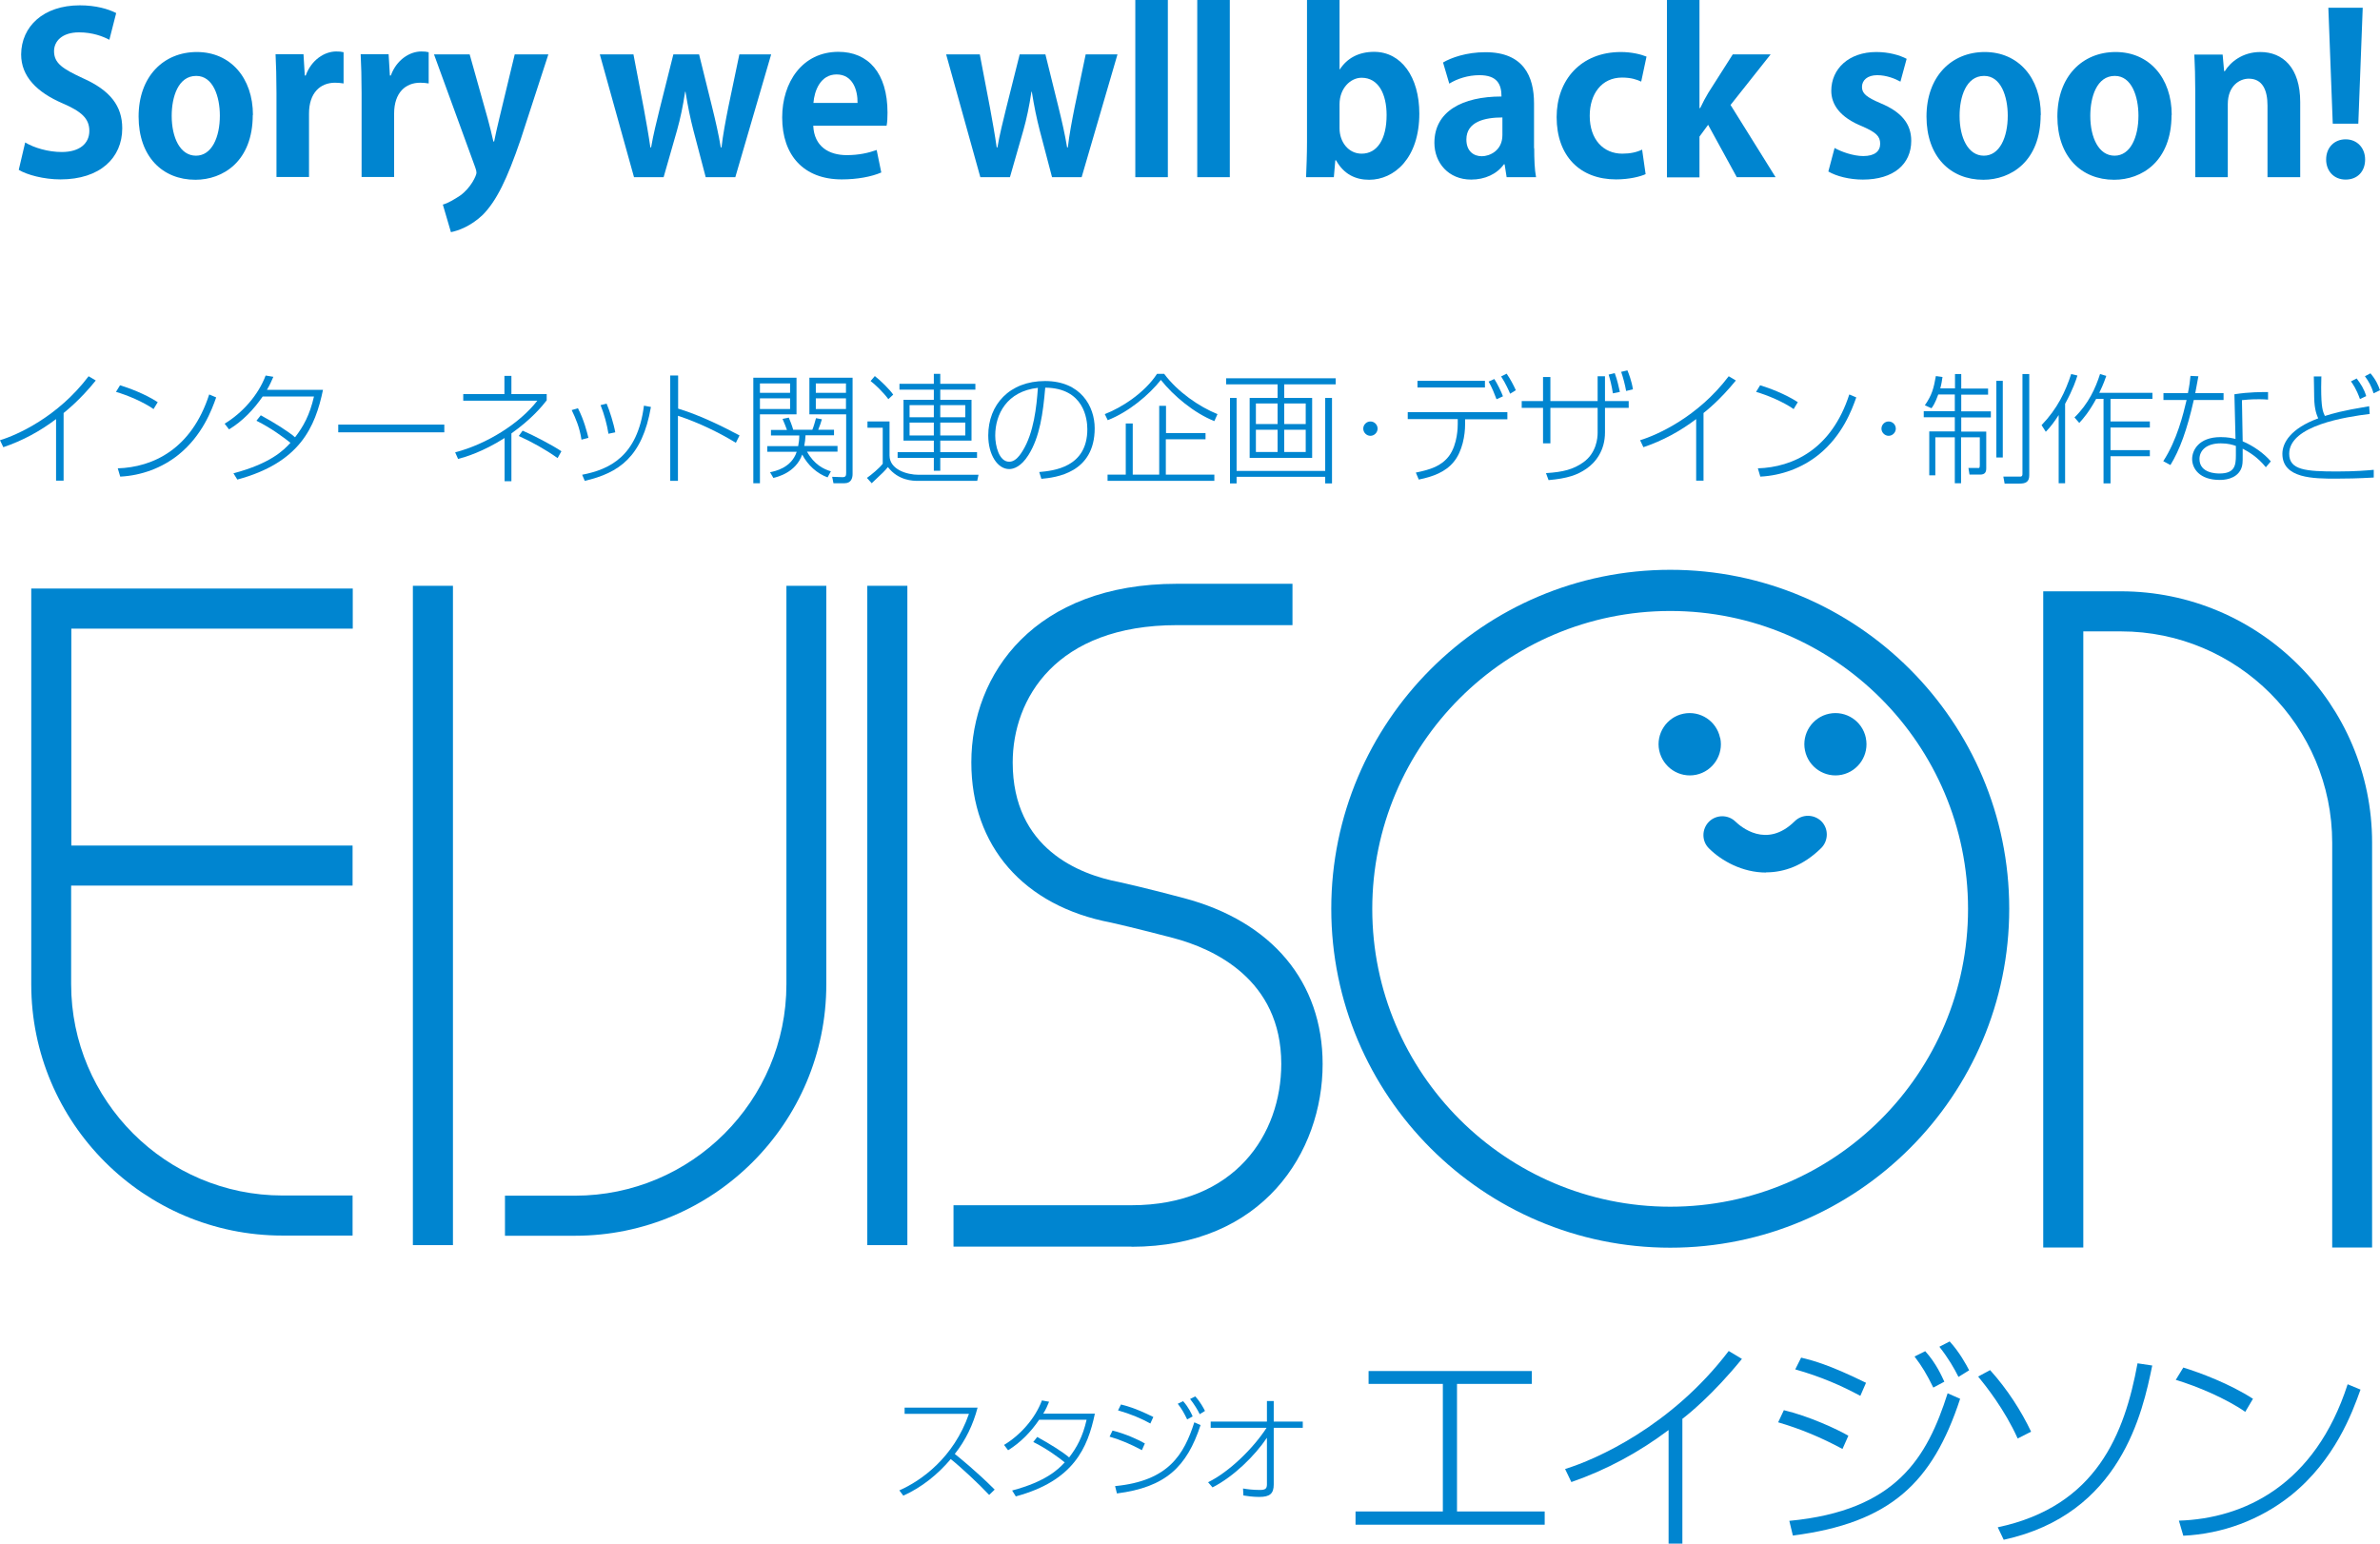 <?xml version="1.0" encoding="UTF-8"?>
<svg id="_レイヤー_2" data-name="レイヤー 2" xmlns="http://www.w3.org/2000/svg" viewBox="0 0 129.47 83.98">
  <defs>
    <style>
      .cls-1 {
        fill: #0085d0;
      }
    </style>
  </defs>
  <g id="_レイヤー_1-2" data-name="レイヤー 1">
    <g>
      <g>
        <path class="cls-1" d="M48.93,81.08c1.18-.52,2.95-1.77,3.78-4.16h-3.5v-.34h3.97c-.24.92-.65,1.78-1.24,2.52.21.17,1.15.92,2.17,1.94l-.3.29c-.55-.59-1.56-1.53-2.09-1.95-.71.84-1.58,1.54-2.58,1.99l-.22-.29Z"/>
        <path class="cls-1" d="M56.43,78.18c.68.37,1.41.83,1.73,1.11.41-.53.74-1.12.95-2.05h-2.58c-.45.66-1.01,1.24-1.69,1.66l-.22-.29c.88-.53,1.69-1.43,2.06-2.42l.39.07c-.09.22-.17.41-.32.65h2.81c-.39,1.86-1.15,3.65-4.3,4.5l-.2-.32c1.84-.49,2.51-1.15,2.86-1.53-.28-.23-.96-.74-1.71-1.11l.22-.28Z"/>
        <path class="cls-1" d="M62.11,78.89c-.58-.31-1.13-.55-1.75-.73l.16-.33c.68.16,1.46.52,1.76.7l-.16.36ZM60.66,80.85c2.92-.28,3.75-1.73,4.31-3.47l.34.15c-.75,2.28-1.9,3.38-4.55,3.72l-.1-.4ZM62.59,77.45c-.51-.28-1.07-.52-1.77-.72l.16-.32c.27.07.73.17,1.76.68l-.16.35ZM64.58,77.22c-.18-.37-.29-.56-.51-.85l.29-.14c.3.33.46.69.52.83l-.3.16ZM65.26,76.93c-.11-.23-.28-.51-.52-.82l.28-.14c.27.29.45.63.53.79l-.29.18Z"/>
        <path class="cls-1" d="M65.72,80.64c1.16-.57,2.46-1.85,3.18-2.96h-3.04v-.34h3.06v-1.12h.37v1.12h1.58v.34h-1.58v3.08c0,.49-.2.68-.79.68-.34,0-.68-.05-.86-.08l-.02-.38c.23.04.54.08.92.08.29,0,.38-.07.38-.3v-2.54c-.65.97-1.8,2.11-2.96,2.7l-.25-.29Z"/>
      </g>
      <g>
        <path class="cls-1" d="M3.46,26.15h-.41v-3.35c-.87.66-1.83,1.18-2.87,1.53l-.18-.38c.92-.28,3.14-1.26,4.82-3.48l.39.23c-.86,1.07-1.61,1.65-1.75,1.77v3.67Z"/>
        <path class="cls-1" d="M8.36,22.26c-.57-.4-1.43-.76-2.05-.94l.22-.36c.49.15,1.36.47,2.05.92l-.23.38ZM6.4,25.48c1.93-.06,4.02-1.05,4.98-4.02l.38.16c-.24.68-.75,2.07-2.05,3.12-.9.72-2.01,1.13-3.17,1.19l-.13-.44Z"/>
        <path class="cls-1" d="M14.18,22.59c.74.4,1.53.9,1.87,1.2.45-.58.8-1.21,1.03-2.22h-2.79c-.49.71-1.09,1.34-1.83,1.79l-.24-.31c.96-.58,1.83-1.55,2.23-2.62l.42.07c-.1.23-.19.44-.35.71h3.05c-.42,2.02-1.25,3.96-4.66,4.88l-.21-.34c2-.53,2.72-1.24,3.1-1.66-.31-.25-1.04-.8-1.85-1.2l.24-.3Z"/>
        <path class="cls-1" d="M24.17,23.1v.42h-5.77v-.42h5.77Z"/>
        <path class="cls-1" d="M27.83,26.18h-.38v-2.35c-1.18.75-2.12,1.03-2.53,1.14l-.16-.36c1.72-.45,3.5-1.56,4.47-2.81h-4.03v-.36h2.24v-.99h.38v.99h1.92v.34c-.25.32-.81,1.01-1.92,1.8v2.6ZM30.33,24.92c-.66-.47-1.42-.89-2.11-1.2l.21-.29c.53.22,1.62.79,2.11,1.12l-.2.36Z"/>
        <path class="cls-1" d="M31.63,23.91c-.1-.66-.31-1.14-.53-1.6l.34-.1c.33.64.49,1.29.57,1.61l-.38.1ZM31.66,25.83c1.51-.29,3.02-1.01,3.37-3.76l.38.07c-.47,2.72-1.74,3.59-3.6,4.02l-.14-.33ZM33.1,23.6c-.08-.51-.23-1.06-.43-1.56l.33-.08c.16.37.39,1.1.47,1.56l-.38.08Z"/>
        <path class="cls-1" d="M36.89,20.44v1.79c1.26.38,2.55,1.04,3.34,1.46l-.2.4c-.88-.54-2.02-1.1-3.15-1.47v3.54h-.42v-5.73h.42Z"/>
        <path class="cls-1" d="M43.33,20.55v1.99h-1.99v3.75h-.36v-5.74h2.35ZM42.98,20.86h-1.64v.51h1.64v-.51ZM42.98,21.67h-1.64v.58h1.64v-.58ZM45.04,25.98c-.61-.22-1.1-.68-1.4-1.25-.35.98-1.35,1.22-1.57,1.27l-.18-.31c.26-.05,1.16-.23,1.45-1.11h-1.6v-.31h1.68c.04-.2.06-.38.06-.58h-1.54v-.3h.87c-.05-.14-.13-.35-.24-.6l.34-.07c.04.1.18.43.24.66h1.04c.08-.19.12-.35.2-.63l.32.06c-.04.14-.11.36-.2.57h.86v.3h-1.55c-.01.21-.03.38-.07.58h1.81v.31h-1.66c.39.71.92.96,1.3,1.07l-.18.33ZM46.38,20.55v5.24c0,.21-.07.5-.44.5h-.6l-.07-.35.56.02c.17,0,.2-.07.2-.23v-3.19h-2v-1.99h2.36ZM46.02,20.86h-1.64v.51h1.64v-.51ZM46.02,21.67h-1.64v.58h1.64v-.58Z"/>
        <path class="cls-1" d="M48.39,22.93v1.85c0,.76.94,1.05,1.58,1.05h3.26l-.07.33h-3.22c-.26,0-1.06,0-1.64-.75-.17.21-.24.28-.88.88l-.26-.29c.23-.16.68-.53.86-.77v-1.96h-.83v-.34h1.19ZM48.33,21.72c-.3-.4-.72-.8-.97-.99l.23-.27c.29.22.83.75,1,1.01l-.27.25ZM51.15,21.75h1.7v2.22h-1.7v.63h2v.31h-2v.7h-.35v-.7h-1.97v-.31h1.97v-.63h-1.65v-2.22h1.65v-.55h-1.87v-.32h1.87v-.54h.35v.54h1.91v.32h-1.91v.55ZM50.8,22.04h-1.32v.66h1.32v-.66ZM50.8,22.99h-1.32v.7h1.32v-.7ZM52.51,22.04h-1.36v.66h1.36v-.66ZM52.51,22.99h-1.36v.7h1.36v-.7Z"/>
        <path class="cls-1" d="M56.54,25.68c.77-.07,2.61-.25,2.61-2.33,0-.55-.18-2.24-2.29-2.26-.12,1.39-.29,2.67-.91,3.66-.4.64-.81.77-1.05.77-.63,0-1.14-.77-1.14-1.83,0-1.67,1.15-2.96,3.09-2.96s2.7,1.38,2.7,2.57c0,2.44-2.13,2.68-2.9,2.75l-.12-.38ZM54.14,23.7c0,.54.2,1.42.76,1.42.25,0,.48-.18.73-.59.61-.98.76-2.41.83-3.43-1.69.19-2.32,1.44-2.32,2.59Z"/>
        <path class="cls-1" d="M60.1,22.53c.96-.37,2.19-1.19,2.84-2.19h.39c.74.99,1.91,1.79,2.9,2.19l-.17.38c-1.09-.43-2.22-1.37-2.91-2.24-.64.81-1.74,1.74-2.89,2.19l-.16-.33ZM65.57,23.9h-2.15v1.92h2.64v.34h-5.81v-.34h.99v-2.78h.38v2.78h1.44v-3.74h.37v1.48h2.15v.34Z"/>
        <path class="cls-1" d="M72.66,20.91h-2.8v.74h1.52v3.26h-3.4v-3.26h1.52v-.74h-2.8v-.33h5.96v.33ZM67.27,21.65v3.97h4.82v-3.97h.37v4.65h-.37v-.36h-4.82v.36h-.36v-4.65h.36ZM69.5,21.95h-1.18v1.12h1.18v-1.12ZM69.5,23.38h-1.18v1.21h1.18v-1.21ZM71.03,21.95h-1.17v1.12h1.17v-1.12ZM71.03,23.38h-1.17v1.21h1.17v-1.21Z"/>
        <path class="cls-1" d="M74.94,23.32c0,.21-.18.39-.39.39s-.39-.18-.39-.39.17-.39.39-.39.39.18.39.39Z"/>
        <path class="cls-1" d="M82,22.43v.38h-2.3v.28c0,.57-.14,1.46-.62,2.04-.45.55-1.12.8-1.9.96l-.16-.38c.8-.16,1.4-.36,1.81-.91.47-.64.47-1.6.47-1.74v-.26s-2.72,0-2.72,0v-.38h5.41ZM80.78,20.72v.36h-3.67v-.36h3.67ZM81.41,21.72c-.09-.24-.25-.65-.43-.96l.31-.14c.14.21.39.71.47.94l-.35.16ZM82.15,21.42c-.05-.12-.24-.56-.49-.94l.3-.15c.19.27.38.63.5.9l-.31.19Z"/>
        <path class="cls-1" d="M86.91,20.47h.4v1.35h1.29v.37h-1.29v1.34c0,.98-.51,1.63-1.01,1.97-.49.34-1.03.53-2.06.62l-.14-.38c.96-.06,1.49-.21,2.02-.58.73-.51.79-1.34.79-1.61v-1.36h-2.57v1.93h-.4v-1.93h-1.16v-.37h1.16v-1.31h.4v1.31h2.57v-1.35ZM87.74,21.4c-.07-.44-.14-.71-.23-1.02l.33-.08c.14.36.23.8.28,1.02l-.38.08ZM88.46,21.27c-.06-.35-.17-.75-.27-1.04l.34-.08c.06.14.23.57.3,1.03l-.37.09Z"/>
        <path class="cls-1" d="M92.68,26.15h-.41v-3.35c-.87.66-1.83,1.18-2.87,1.53l-.18-.38c.92-.28,3.14-1.26,4.82-3.48l.39.23c-.87,1.07-1.61,1.65-1.76,1.77v3.67Z"/>
        <path class="cls-1" d="M97.58,22.26c-.57-.4-1.43-.76-2.05-.94l.22-.36c.49.15,1.36.47,2.05.92l-.23.38ZM95.62,25.48c1.93-.06,4.02-1.05,4.98-4.02l.38.16c-.24.68-.75,2.07-2.05,3.12-.9.72-2.01,1.13-3.17,1.19l-.13-.44Z"/>
        <path class="cls-1" d="M103.13,23.32c0,.21-.18.39-.39.39s-.39-.18-.39-.39.17-.39.39-.39.39.18.39.39Z"/>
        <path class="cls-1" d="M106.35,21.14v-.79h.34v.79h1.46v.33h-1.46v.91h1.61v.33h-1.61v.77h1.36v2c0,.22-.08.34-.34.34h-.57l-.06-.36h.48c.11.01.14.01.14-.17v-1.5h-1.02v2.5h-.34v-2.5h-1.06v2.07h-.33v-2.39h1.39v-.77h-1.69v-.33h1.69v-.91h-.9c-.18.5-.3.66-.37.75l-.36-.16c.39-.56.48-.92.6-1.59l.36.05c-.03.2-.05.36-.12.62h.8ZM108.95,20.72v4.17h-.35v-4.17h.35ZM110.39,20.35v5.5c0,.36-.18.46-.53.46h-.81l-.07-.38h.88c.16.01.16-.08.16-.16v-5.42h.36Z"/>
        <path class="cls-1" d="M112.35,26.29h-.36v-3.71c-.21.33-.45.66-.7.91l-.23-.36c.87-.91,1.29-1.81,1.61-2.78l.34.08c-.07.23-.23.73-.67,1.54v4.32ZM112.86,22.7c.75-.73,1.14-1.59,1.38-2.35l.34.1c-.06.17-.14.42-.38.92h2.89v.33h-2.28v1.23h2.14v.33h-2.14v1.23h2.14v.33h-2.14v1.48h-.38v-4.6h-.4c-.39.71-.68,1.05-.92,1.31l-.26-.3Z"/>
        <path class="cls-1" d="M119.59,20.47c-.07.35-.11.63-.17.92h1.54v.37h-1.62c-.37,1.65-.77,2.72-1.27,3.54l-.39-.21c.75-1.15,1.09-2.57,1.27-3.33h-1.26v-.37h1.33c.08-.39.12-.7.14-.94l.42.02ZM123.38,21.74c-.17-.01-.25-.02-.47-.02-.53,0-.74.03-.95.05l.04,2.24c.55.23,1.15.64,1.53,1.09l-.27.32c-.46-.57-.94-.84-1.26-1.01v.37c0,.38,0,.54-.09.74-.27.57-.96.59-1.16.59-1.1,0-1.5-.62-1.5-1.14,0-.46.35-1.19,1.55-1.19.41,0,.64.06.81.1l-.06-2.43c.82-.13,1.53-.12,1.83-.12v.4ZM121.63,24.26c-.17-.06-.42-.14-.82-.14-.81,0-1.16.41-1.16.85,0,.79.95.79,1.09.79.83,0,.89-.44.89-.99v-.5Z"/>
        <path class="cls-1" d="M126.28,20.47c0,.15-.01.33-.01.6,0,1.14.09,1.31.2,1.56.47-.14.85-.27,2.41-.53l.03.42c-1.27.16-4.38.62-4.38,2.17,0,.88.9.96,2.6.96,1.01,0,1.67-.06,2-.09v.42c-.89.05-1.49.06-2.05.06-1.2,0-2.92,0-2.92-1.35,0-.6.45-1.38,1.95-1.93-.07-.16-.21-.46-.22-1.14,0-.38-.02-1-.02-1.14h.43ZM128.38,21.71c-.2-.56-.39-.82-.49-.96l.31-.16c.22.29.4.56.52.96l-.34.16ZM129.12,21.39c-.13-.4-.25-.62-.47-.92l.3-.16c.3.35.43.66.52.92l-.35.17Z"/>
      </g>
      <g>
        <path class="cls-1" d="M83.33,74.59v.7h-4.07v6.94h4.77v.72h-10.29v-.72h4.75v-6.94h-4.04v-.7h8.88Z"/>
        <path class="cls-1" d="M91.53,83.98h-.76v-6.18c-1.61,1.21-3.38,2.17-5.29,2.83l-.34-.71c1.69-.52,5.79-2.33,8.9-6.42l.72.43c-1.6,1.97-2.96,3.05-3.24,3.26v6.78Z"/>
        <path class="cls-1" d="M100.23,78.83c-1.15-.62-2.27-1.09-3.5-1.45l.31-.66c1.36.32,2.91,1.04,3.51,1.39l-.32.72ZM97.34,82.74c5.84-.55,7.5-3.47,8.61-6.94l.68.3c-1.5,4.57-3.8,6.76-9.1,7.44l-.19-.79ZM101.2,75.94c-1.02-.55-2.13-1.04-3.54-1.44l.32-.64c.54.13,1.46.35,3.53,1.37l-.31.71ZM105.17,75.49c-.36-.73-.59-1.12-1.02-1.69l.58-.29c.6.66.91,1.38,1.04,1.66l-.6.32ZM106.54,74.91c-.23-.46-.55-1.02-1.04-1.64l.56-.29c.54.59.9,1.26,1.06,1.57l-.58.36Z"/>
        <path class="cls-1" d="M109.76,78.26c-.72-1.6-1.75-2.88-2.15-3.37l.65-.35c.94,1.04,1.71,2.25,2.23,3.35l-.73.37ZM108.68,83.09c5.38-1.14,6.9-5.11,7.6-8.92l.8.12c-.52,2.54-1.71,8.1-8.08,9.48l-.32-.67Z"/>
        <path class="cls-1" d="M122.14,76.81c-1.05-.73-2.64-1.4-3.78-1.74l.41-.67c.91.28,2.52.88,3.79,1.7l-.42.71ZM118.52,82.73c3.56-.11,7.42-1.94,9.19-7.42l.7.29c-.45,1.26-1.39,3.83-3.79,5.76-1.67,1.33-3.72,2.09-5.85,2.19l-.24-.82Z"/>
      </g>
      <g>
        <g>
          <g>
            <path class="cls-1" d="M1.7,53.55c0,7.54,6.13,13.67,13.67,13.67h3.81v-2.18h-3.81c-6.34,0-11.5-5.16-11.5-11.5v-5.36h15.31v-2.18H3.88v-11.8h15.31v-2.18H1.7v21.52Z"/>
            <path class="cls-1" d="M44.96,31.87h-2.18v21.68c0,6.34-5.16,11.5-11.5,11.5h-3.81v2.18h3.81c7.54,0,13.67-6.13,13.67-13.67v-21.68Z"/>
            <rect class="cls-1" x="22.46" y="31.87" width="2.18" height="35.87"/>
            <path class="cls-1" d="M126.86,67.87h2.18v-22.03c0-7.54-6.13-13.67-13.67-13.67h-4.22v35.7h2.18v-33.52h2.05c6.34,0,11.49,5.16,11.49,11.5v22.03Z"/>
            <rect class="cls-1" x="47.18" y="31.87" width="2.18" height="35.87"/>
            <path class="cls-1" d="M90.86,31c-10.17,0-18.44,8.28-18.44,18.44s8.27,18.44,18.44,18.44,18.44-8.27,18.44-18.44-8.27-18.44-18.44-18.44ZM90.86,65.65c-8.94,0-16.21-7.27-16.21-16.2s7.27-16.21,16.21-16.21,16.2,7.27,16.2,16.21-7.26,16.2-16.2,16.2Z"/>
          </g>
          <path class="cls-1" d="M101.5,40.15c.19.91-.4,1.81-1.31,2-.91.19-1.81-.4-2-1.32-.19-.91.4-1.81,1.31-2,.92-.19,1.81.4,2,1.31Z"/>
          <path class="cls-1" d="M93.58,40.15c.19.91-.4,1.81-1.31,2-.92.19-1.81-.4-2.01-1.32-.19-.91.4-1.81,1.31-2,.92-.19,1.81.4,2,1.31Z"/>
          <path class="cls-1" d="M96.07,47.47c-1.28,0-2.42-.63-3.11-1.32-.4-.4-.39-1.05.01-1.45.4-.39,1.04-.39,1.44,0,.27.26,1.68,1.5,3.22-.02.4-.4,1.05-.39,1.45,0,.4.4.39,1.05,0,1.45-.98.97-2.03,1.33-3,1.33h0Z"/>
        </g>
        <path class="cls-1" d="M61.55,67.82h-9.68v-2.25h9.68c5.63,0,8.15-3.86,8.15-7.69,0-4.6-3.68-6.27-5.88-6.85-1.94-.51-3.37-.84-3.39-.84-4.74-.9-7.59-4.16-7.59-8.71,0-4.84,3.46-9.72,11.19-9.72h6.28v2.25h-6.28c-6.6,0-8.94,4.02-8.94,7.47,0,4.7,3.64,6.1,5.8,6.51.09.02,1.53.34,3.51.87,4.8,1.27,7.55,4.57,7.55,9.03,0,4.79-3.25,9.94-10.4,9.94h0Z"/>
      </g>
      <g>
        <path class="cls-1" d="M5.94,2.16c-.32-.17-.89-.4-1.64-.4-.94,0-1.36.5-1.36,1.02,0,.66.46.96,1.58,1.48,1.48.66,2.13,1.51,2.13,2.72,0,1.61-1.21,2.78-3.36,2.78-.91,0-1.83-.25-2.27-.52l.35-1.49c.48.29,1.25.52,1.99.52.98,0,1.5-.47,1.5-1.15s-.44-1.06-1.46-1.5c-1.39-.6-2.25-1.46-2.25-2.66C1.16,1.45,2.35.29,4.34.29c.88,0,1.55.2,1.98.42l-.37,1.45Z"/>
        <path class="cls-1" d="M13.75,6.25c0,2.54-1.63,3.53-3.12,3.53-1.8,0-3.09-1.27-3.09-3.44s1.35-3.51,3.17-3.51,3.05,1.4,3.05,3.43ZM10.67,4.13c-.98,0-1.33,1.15-1.33,2.17,0,1.19.46,2.17,1.32,2.17s1.3-1,1.3-2.18c0-1.04-.37-2.16-1.28-2.16Z"/>
        <path class="cls-1" d="M18.69,4.54c-.13-.02-.28-.04-.46-.04-.8,0-1.42.54-1.42,1.68v3.45h-1.77v-4.59c0-.83-.02-1.49-.05-2.09h1.52l.07,1.16h.05c.31-.86,1.03-1.31,1.66-1.31.17,0,.28.01.4.04v1.69Z"/>
        <path class="cls-1" d="M23.32,4.54c-.13-.02-.28-.04-.46-.04-.8,0-1.42.54-1.42,1.68v3.45h-1.77v-4.59c0-.83-.02-1.49-.05-2.09h1.52l.07,1.16h.05c.31-.86,1.03-1.31,1.66-1.31.17,0,.28.01.4.04v1.69Z"/>
        <path class="cls-1" d="M29.83,2.96l-1.51,4.64c-.74,2.16-1.31,3.33-2.06,4.09-.65.62-1.33.86-1.73.94l-.44-1.5c.29-.08.62-.28.94-.49.59-.42.89-1.1.89-1.24,0-.07-.02-.17-.07-.3l-2.24-6.14h1.94l.98,3.49c.11.41.23.88.31,1.25h.04c.07-.36.18-.83.28-1.25l.84-3.49h1.85Z"/>
        <path class="cls-1" d="M41.95,2.96l-1.95,6.68h-1.61l-.67-2.55c-.17-.66-.3-1.29-.43-2.1h-.02c-.12.8-.26,1.46-.44,2.1l-.73,2.55h-1.61l-1.86-6.68h1.83l.56,2.93c.13.71.26,1.43.36,2.13h.04c.12-.71.31-1.45.47-2.11l.74-2.95h1.4l.71,2.87c.19.77.35,1.47.47,2.19h.04c.08-.71.22-1.43.37-2.19l.6-2.87h1.74Z"/>
        <path class="cls-1" d="M47.95,9.38c-.55.24-1.33.38-2.16.38-2.06,0-3.24-1.3-3.24-3.37,0-1.92,1.1-3.57,3.06-3.57,1.62,0,2.67,1.15,2.67,3.31,0,.26-.01.52-.05.71h-3.99c.05,1.14.86,1.6,1.82,1.6.66,0,1.18-.12,1.63-.28l.25,1.22ZM46.65,5.6c.01-.7-.26-1.55-1.14-1.55s-1.21.89-1.26,1.55h2.4Z"/>
        <path class="cls-1" d="M60.79,2.96l-1.95,6.68h-1.61l-.67-2.55c-.17-.66-.3-1.29-.43-2.1h-.02c-.12.8-.26,1.46-.44,2.1l-.73,2.55h-1.61l-1.86-6.68h1.83l.56,2.93c.13.71.26,1.43.36,2.13h.04c.12-.71.31-1.45.47-2.11l.74-2.95h1.4l.71,2.87c.19.77.35,1.47.47,2.19h.04c.08-.71.22-1.43.37-2.19l.6-2.87h1.74Z"/>
        <path class="cls-1" d="M63.53,9.64h-1.77V0h1.77v9.64Z"/>
        <path class="cls-1" d="M66.9,9.64h-1.77V0h1.77v9.64Z"/>
        <path class="cls-1" d="M72.89,3.77c.38-.59,1.01-.95,1.86-.95,1.48,0,2.46,1.37,2.46,3.36,0,2.42-1.36,3.6-2.73,3.6-.74,0-1.38-.3-1.8-1.06h-.04l-.08.92h-1.51c.02-.48.05-1.24.05-1.92V0h1.77v3.77h.02ZM72.87,6.98c0,.75.49,1.38,1.2,1.38.86,0,1.36-.8,1.36-2.1,0-1.14-.44-2.03-1.36-2.03-.61,0-1.2.58-1.2,1.44v1.31Z"/>
        <path class="cls-1" d="M83.46,8.06c0,.59.02,1.17.1,1.58h-1.6l-.11-.7h-.04c-.38.53-1.03.83-1.78.83-1.24,0-2-.92-2-2,0-1.71,1.52-2.52,3.65-2.52,0-.66-.23-1.16-1.2-1.16-.61,0-1.21.19-1.64.46l-.34-1.15c.44-.26,1.27-.56,2.31-.56,2.07,0,2.64,1.32,2.64,2.78v2.45ZM81.73,6.39c-.96,0-1.96.23-1.96,1.2,0,.64.4.91.84.91.42,0,1.12-.3,1.12-1.15v-.96Z"/>
        <path class="cls-1" d="M89.53,9.47c-.3.14-.91.29-1.62.29-1.96,0-3.23-1.27-3.23-3.39,0-2,1.3-3.54,3.5-3.54.58,0,1.1.13,1.39.25l-.29,1.36c-.23-.11-.55-.22-1.04-.22-1.12,0-1.76.9-1.76,2.08,0,1.31.76,2.06,1.77,2.06.44,0,.79-.08,1.08-.22l.19,1.33Z"/>
        <path class="cls-1" d="M96.59,9.64h-2.11l-1.56-2.85-.47.64v2.22h-1.77V0h1.77v5.88h.04c.14-.3.29-.58.44-.83l1.33-2.09h2.06l-2.18,2.75,2.45,3.93Z"/>
        <path class="cls-1" d="M103.38,4.44c-.29-.16-.76-.35-1.26-.35-.54,0-.83.28-.83.64s.25.56,1.02.89c1.13.47,1.66,1.12,1.66,2.04,0,1.27-.96,2.11-2.63,2.11-.73,0-1.44-.18-1.88-.44l.34-1.28c.35.2,1.01.44,1.56.44.62,0,.92-.26.92-.67s-.23-.62-.96-.94c-1.25-.5-1.7-1.21-1.7-1.94,0-1.2.96-2.11,2.45-2.11.68,0,1.27.17,1.65.37l-.34,1.25Z"/>
        <path class="cls-1" d="M111.01,6.25c0,2.54-1.63,3.53-3.12,3.53-1.8,0-3.09-1.27-3.09-3.44s1.35-3.51,3.17-3.51,3.05,1.4,3.05,3.43ZM107.93,4.13c-.98,0-1.33,1.15-1.33,2.17,0,1.19.46,2.17,1.32,2.17s1.3-1,1.3-2.18c0-1.04-.37-2.16-1.28-2.16Z"/>
        <path class="cls-1" d="M118.13,6.25c0,2.54-1.63,3.53-3.12,3.53-1.8,0-3.09-1.27-3.09-3.44s1.35-3.51,3.17-3.51,3.05,1.4,3.05,3.43ZM115.04,4.13c-.98,0-1.33,1.15-1.33,2.17,0,1.19.46,2.17,1.32,2.17s1.3-1,1.3-2.18c0-1.04-.37-2.16-1.28-2.16Z"/>
        <path class="cls-1" d="M125.12,9.64h-1.77v-3.9c0-.82-.26-1.46-1.02-1.46-.48,0-1.14.37-1.14,1.39v3.97h-1.77v-4.67c0-.78-.02-1.42-.05-2h1.54l.08.9h.04c.3-.49.96-1.04,1.93-1.04,1.22,0,2.17.85,2.17,2.72v4.09Z"/>
        <path class="cls-1" d="M126.54,8.68c0-.65.44-1.1,1.06-1.1s1.06.46,1.06,1.1-.41,1.09-1.06,1.09-1.06-.48-1.06-1.09ZM128.29,6.73h-1.39l-.24-6.31h1.87l-.24,6.31Z"/>
      </g>
    </g>
  </g>
</svg>